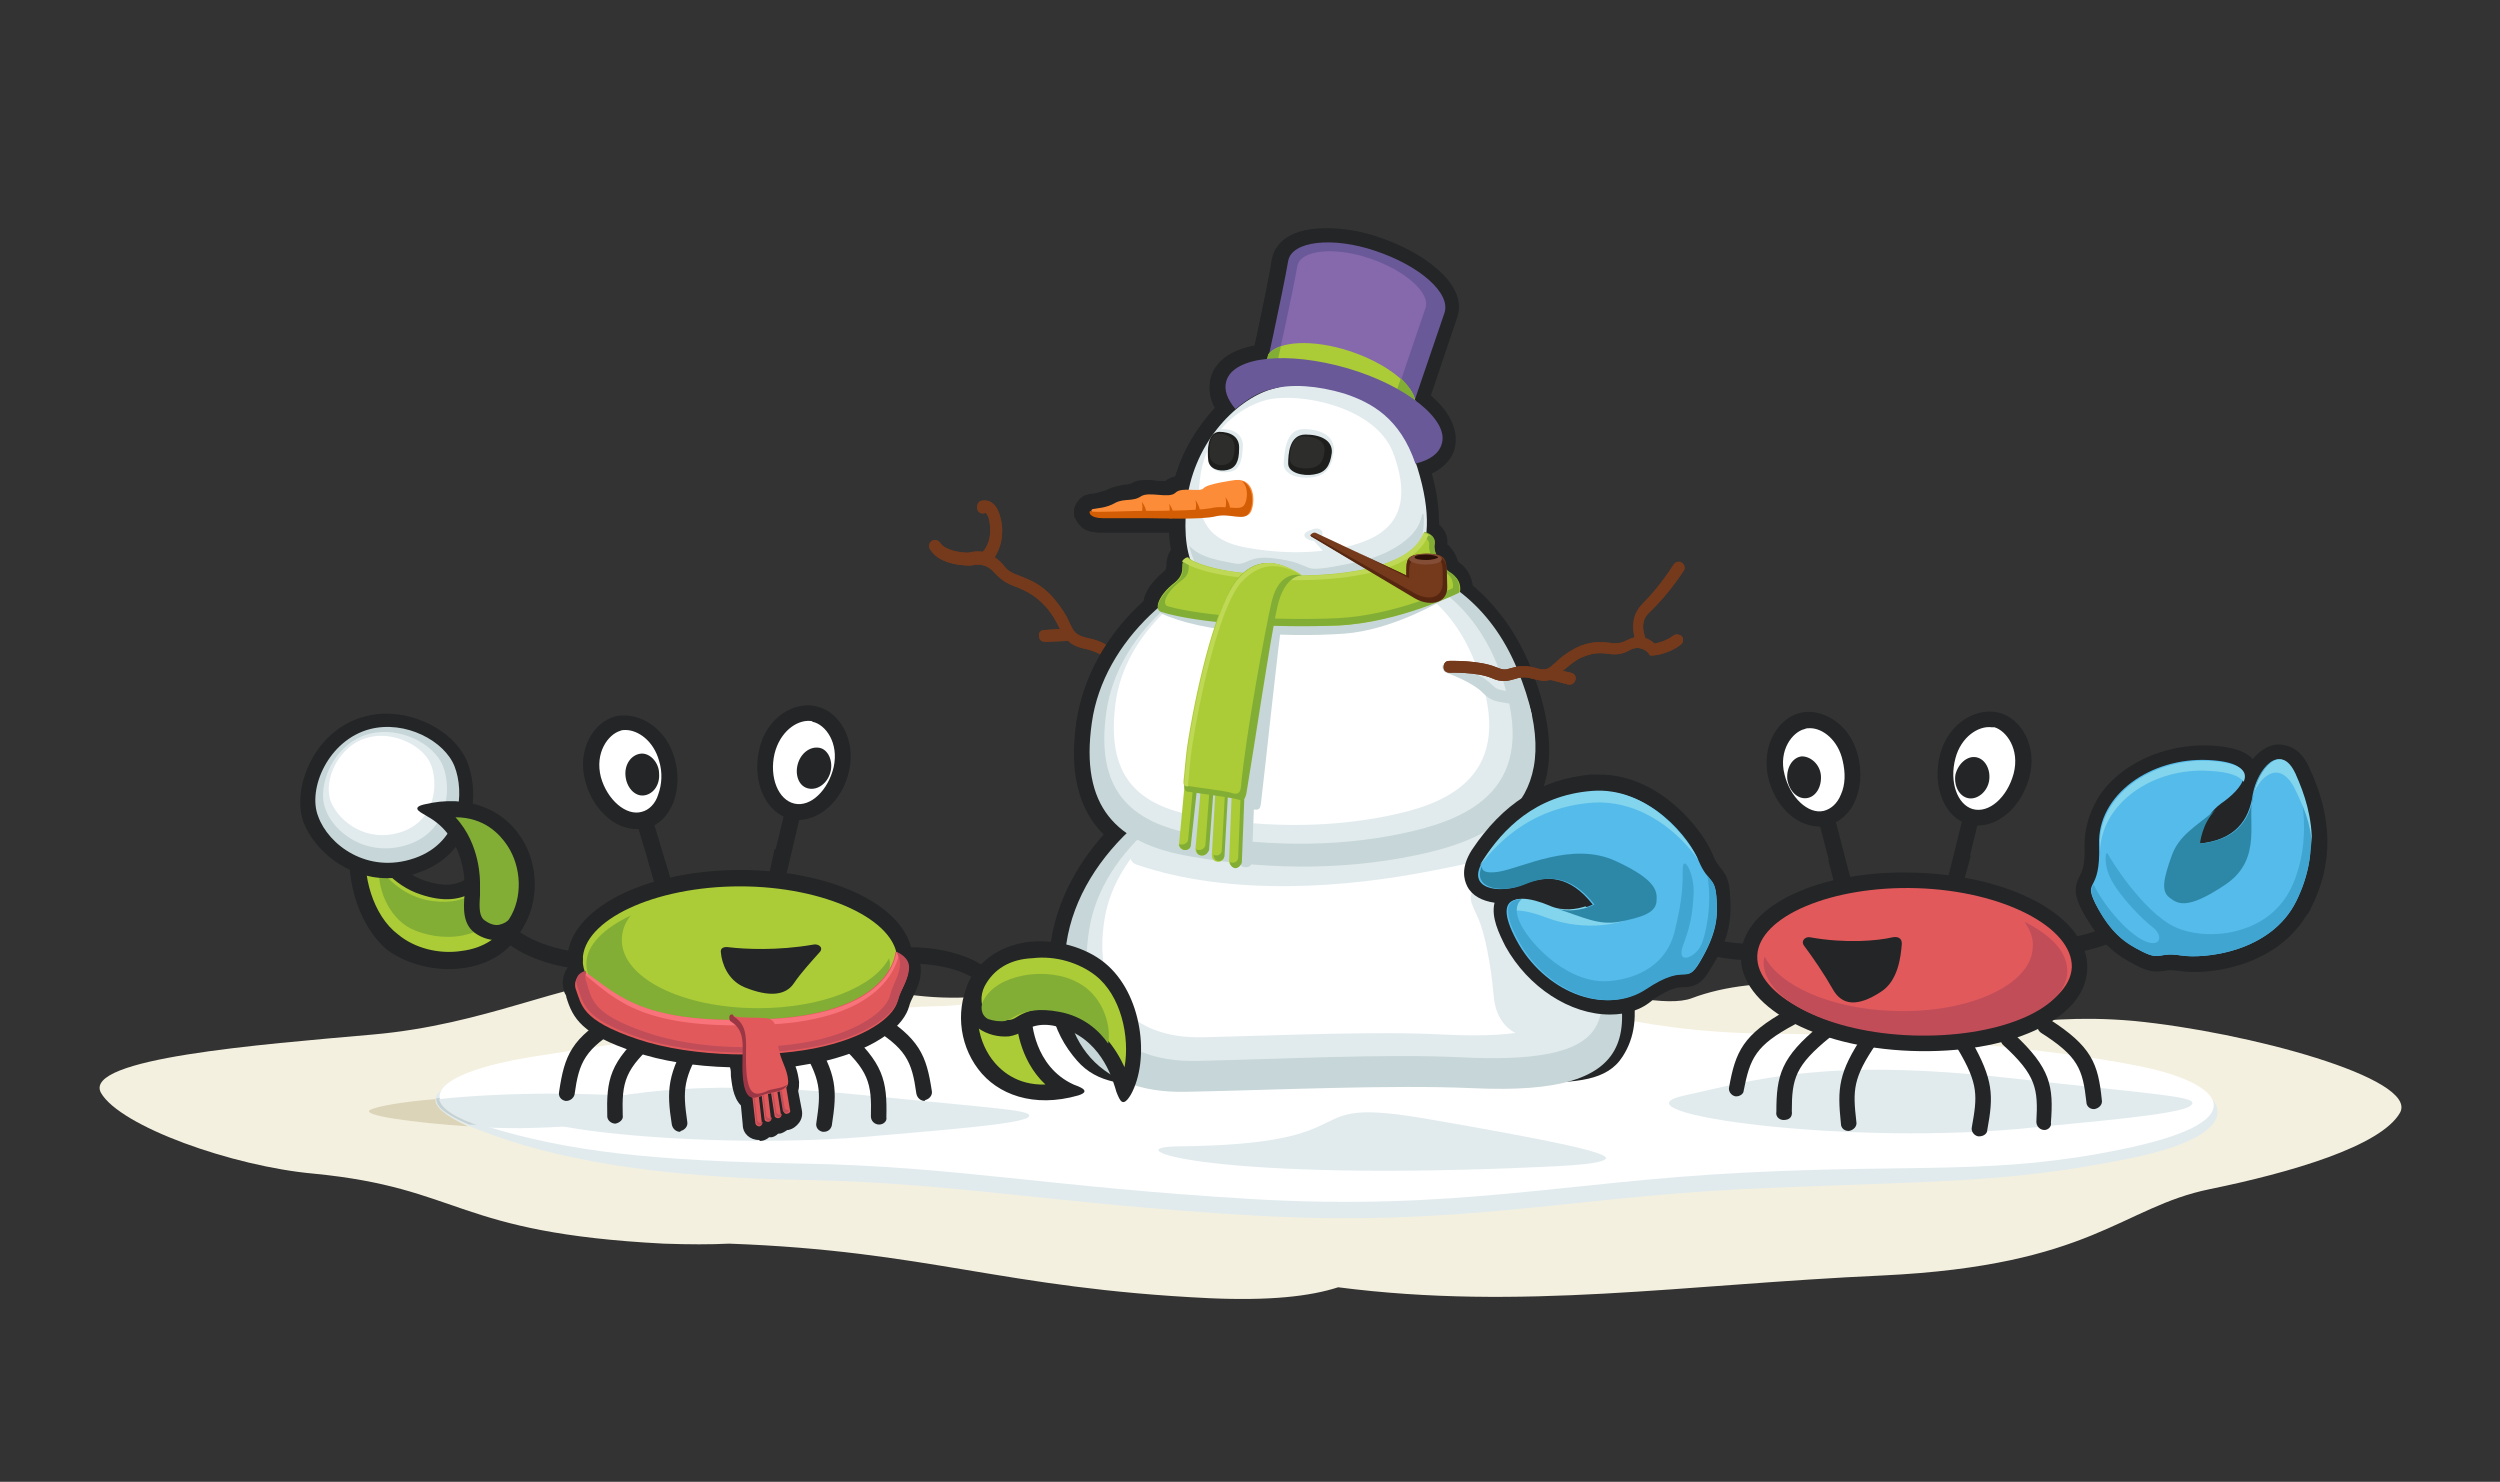 <?xml version="1.0" encoding="utf-8"?>
<!-- Generator: Adobe Illustrator 28.0.0, SVG Export Plug-In . SVG Version: 6.00 Build 0)  -->
<svg version="1.1" id="Layer_2_00000155127478533773276850000002987893670942756234_"
	 xmlns="http://www.w3.org/2000/svg" xmlns:xlink="http://www.w3.org/1999/xlink" x="0px" y="0px" viewBox="0 0 275 163"
	 style="enable-background:new 0 0 275 163;" xml:space="preserve">
<rect x="0" y="0" width="275" height="163" fill="#333333" stroke="none"/>
<style type="text/css">
	.st0{fill:#F4F0DF;}
	.st1{fill:#E1EBED;}
	.st2{fill:#FFFFFF;}
	.st3{fill:#75391B;}
	.st4{fill:#232526;}
	.st5{fill:#695998;}
	.st6{fill:#8668AD;}
	.st7{fill:#ABCC37;}
	.st8{fill:#82AE35;}
	.st9{fill:#C7D6D8;}
	.st10{fill:#FC8C38;}
	.st11{fill:#D35D05;}
	.st12{fill:#1E1E1D;}
	.st13{fill:#2D2D2B;}
	.st14{fill:#BFD855;}
	.st15{fill:#562611;}
	.st16{fill:#844D35;}
	.st17{fill:#2D1108;}
	.st18{fill:#DBD4B9;}
	.st19{fill:#C5D1D3;}
	.st20{fill:#E2595B;}
	.st21{fill:#C14D59;}
	.st22{fill:#55BBEB;}
	.st23{fill:#83D4ED;}
	.st24{fill:#41A5D1;}
	.st25{fill:#2D88A8;}
	.st26{fill:#F9737A;}
	.st27{fill:#9B3745;}
</style>
<g id="Layer_2-2">
	<g id="Layer_1-2">
		<path class="st0" d="M234.7,112.3c-12.4-1.1-16.9,2.3-24.2-1.2c-6.2-3-17-4.1-24.4-1.3c-5.2,2-24.3-5.6-35.9-5.2
			c-7.7,0.3-19.8,1.2-28.7,2.6c-9.5,1.5-15,4.5-28.7,0.7c-7.5-2.1-14.2-0.7-23.2-0.2c-7.8,0.4-16.1,5-28.6,6.1
			c-12.4,1.1-31.9,2.6-29.9,6.4c2.1,3.7,14.5,8.1,23.4,8.9c16.4,1.6,15.4,6.5,38.5,7.7c2.8,0.1,5.2,0.1,7.2,0
			c22,0.8,29.9,4.9,52.8,6c6.7,0.3,11.1-0.2,14.2-1.2c20.2,2.6,37.8-0.3,59.9-1.3c23.1-1.1,26.2-7.5,36-9.5
			c8.8-1.8,18.8-4.7,20.9-8.4C266.1,118.6,247.1,113.5,234.7,112.3L234.7,112.3L234.7,112.3z"/>
		<path class="st1" d="M58.2,117.2c16.8-2.7,39.2-4.7,44.4-4.7s17.3-2.3,25.2-2.9c7.8-0.7,19.9-2,31.3,0c11.4,2,20,5.8,35.6,5.9
			c15.6,0.1,34,0.3,42.1,2.2c8.2,2,11.6,6.8-2.4,9.7c-14,2.9-23.1,2.5-42.7,3.4c-19.6,1-31.7,4.2-53.9,2.9
			c-22.2-1.3-32.7-3.6-49.3-3.9c-16.7-0.3-27.6-2.3-35.8-5.5C43.9,121,48,118.8,58.2,117.2C58.2,117.2,58.2,117.2,58.2,117.2z"/>
		<path class="st2" d="M58.2,116.3c16.8-2.7,39.2-5.6,44.4-5.6s17.3-2.3,25.2-2.9c7.8-0.6,19.9-2,31.3,0c11.4,2,20,5.8,35.6,5.9
			s34,2,42.1,3.9c8.2,2,10.8,5.9-3.3,8.8c-14,2.9-22.2,1.6-41.8,2.6c-19.6,1-31.7,4.2-53.9,2.9c-22.2-1.3-32.7-3.6-49.3-3.9
			c-16.7-0.3-25.9-1.3-35-4.1C44.5,121.2,48.1,118,58.2,116.3L58.2,116.3L58.2,116.3z"/>
		<path class="st3" d="M130.3,74.4c-0.1-0.1-3.5-1.8-5.8-2c-0.9-0.1-1.3-0.4-1.9-0.8c-0.6-0.5-1.4-1.1-2.9-1.4
			c-1.4-0.3-1.6-0.7-2.1-1.8c-0.3-0.7-0.8-1.5-1.7-2.6c-1.3-1.5-2.6-2-3.6-2.4c-0.8-0.3-1.4-0.5-1.9-1.2c-0.3-0.4-0.7-0.7-1-0.9
			c0.4-0.6,1-1.8,0.8-3.6c-0.2-1.2-0.5-2-1.1-2.4c-0.6-0.4-1.1-0.2-1.2-0.2c-0.3,0.1-0.5,0.5-0.4,0.9s0.5,0.6,0.9,0.4
			c0.1,0.1,0.4,0.3,0.5,1.4c0.2,1.9-0.7,2.8-0.8,2.9c-0.6-0.1-1.2,0-1.6,0.1c-0.7,0-2.5-0.2-3.1-1.1c-0.2-0.3-0.6-0.4-0.9-0.2
			c-0.3,0.2-0.4,0.6-0.2,0.9c1.1,1.9,4.3,1.8,4.4,1.8l0.2,0c0,0,1.4-0.5,2.5,0.8c0.8,0.9,1.6,1.3,2.5,1.6c0.9,0.4,1.9,0.8,3.1,2.1
			c0.8,0.9,1.2,1.7,1.5,2.3c0,0.1,0.1,0.1,0.1,0.2l-1.7,0.1c-0.4,0-0.7,0.3-0.6,0.7c0,0.4,0.3,0.6,0.7,0.6h0l2.5-0.1
			c0.4,0.4,1,0.7,2,0.9c1.2,0.3,1.8,0.7,2.4,1.2c0.6,0.5,1.3,1,2.6,1.1c2,0.2,5.3,1.9,5.3,1.9c0.1,0,0.2,0.1,0.3,0.1
			c0.2,0,0.5-0.1,0.6-0.4C130.7,75,130.6,74.6,130.3,74.4L130.3,74.4z"/>
		<path class="st3" d="M130.3,74.4c-0.1-0.1-3.5-1.8-5.8-2c-0.9-0.1-1.3-0.4-1.9-0.8c-0.6-0.5-1.4-1.1-2.9-1.4
			c-1.4-0.3-1.6-0.7-2.1-1.8c-0.3-0.7-0.8-1.5-1.7-2.6c-1.3-1.5-2.6-2-3.6-2.4c-0.8-0.3-1.4-0.5-1.9-1.2c-0.3-0.4-0.7-0.7-1-0.9
			c0.4-0.6,1-1.8,0.8-3.6c-0.2-1.2-0.5-2-1.1-2.4c-0.6-0.4-1.1-0.2-1.2-0.2c-0.3,0.1-0.5,0.5-0.4,0.9s0.5,0.6,0.9,0.4
			c0.1,0.1,0.4,0.3,0.5,1.4c0.2,1.9-0.7,2.8-0.8,2.9c-0.6-0.1-1.2,0-1.6,0.1c-0.7,0-2.5-0.2-3.1-1.1c-0.2-0.3-0.6-0.4-0.9-0.2
			c-0.3,0.2-0.4,0.6-0.2,0.9c1.1,1.9,4.3,1.8,4.4,1.8l0.2,0c0,0,1.4-0.5,2.5,0.8c0.8,0.9,1.6,1.3,2.5,1.6c0.9,0.4,1.9,0.8,3.1,2.1
			c0.8,0.9,1.2,1.7,1.5,2.3c0,0.1,0.1,0.1,0.1,0.2l-1.7,0.1c-0.4,0-0.7,0.3-0.6,0.7c0,0.4,0.3,0.6,0.7,0.6h0l2.5-0.1
			c0.4,0.4,1,0.7,2,0.9c1.2,0.3,1.8,0.7,2.4,1.2c0.6,0.5,1.3,1,2.6,1.1c2,0.2,5.3,1.9,5.3,1.9c0.1,0,0.2,0.1,0.3,0.1
			c0.2,0,0.5-0.1,0.6-0.4C130.7,75,130.6,74.6,130.3,74.4L130.3,74.4z"/>
		<path class="st4" d="M128,119.4c-4.2,0-7.3-0.2-9.5-2.7c-2.9-3.3-3.8-7.3-2.9-13.1c0.6-4.1,2.6-8.2,5.8-11.8
			c-2.8-2.8-3.8-6.9-3-12.4c0.7-4.8,3.3-9.6,7.4-13.3c0.2-1.5,1.7-2.8,2.3-3.3c0.1-0.1,0.2-0.3,0.2-0.5c0-0.3,0-1.1,0.5-1.8
			c-0.1-0.6-0.2-1.2-0.2-1.9c0,0-2.3,0-2.4,0h-4.9c-0.4,0-0.8,0-1.1-0.1l-0.2,0c-0.3-0.1-0.6-0.2-0.9-0.4l-0.1-0.1
			c-0.3-0.3-0.6-0.6-0.7-1l-0.1-0.1l0-0.2c-0.2-0.9,0.3-1.8,1.1-2.2c0.3-0.1,0.6-0.2,1-0.2c0.4-0.1,0.9-0.2,1.4-0.4
			c0.8-0.4,1.5-0.5,2.1-0.6c0.3,0,0.5-0.1,0.6-0.1c0.6-0.4,1.3-0.4,1.8-0.4c0.3,0,0.7,0,1.1,0.1c0.3,0,0.6,0,0.8,0h0.1
			c0.2-0.2,0.6-0.4,1.1-0.5c0.8-2.8,2.4-5.5,4.4-7.6c-0.8-1.4-0.7-2.6-0.5-3.3c0.5-1.8,2.2-3,4.8-3.5c0.7-3.2,1.6-7.5,1.9-9.5
			c0.2-1,1.1-3.4,6-3.4c1.8,0,3.8,0.3,5.8,1c3.9,1.3,7.2,3.6,8.3,5.8c0.7,1.3,0.5,2.4,0.3,3c-0.6,1.8-1.9,5.6-2.9,8.6
			c2.2,1.9,3.1,4,2.6,5.9c-0.2,0.8-0.9,1.9-2.5,2.7c0.6,2.1,0.8,3.9,0.8,5.6c0.7,0.6,1,1.4,0.9,2.2c0.2,0.1,0.3,0.2,0.4,0.4
			c0.4,0.4,0.6,0.9,0.8,1.5c1.2,0.8,1.5,1.9,1.6,2.6c2.7,2.3,4.8,5.2,6.3,8.8c2.5,6.2,2.8,11.2,0.8,15c2.6,2.3,4.6,5.2,6.1,8.5
			c4.4,9.8,6,15.3,3.3,19.5c-1.7,2.7-5.1,2.9-10.1,2.9h-3.7c-0.9,0-1.9,0-3-0.1c-2-0.1-4.2-0.1-6.8-0.1c-5.1,0-10.7,0.2-16.2,0.3
			h-0.5c-2.8,0.1-5.5,0.2-8,0.2L128,119.4L128,119.4L128,119.4z"/>
		<path class="st4" d="M129.8,119.2c-4.8,0-8.7,0.2-11.2-2.7c-2.7-3.2-3.7-7.1-2.9-12.9c0.6-4.2,2.7-8.2,5.9-11.8
			c-2.8-2.8-3.8-6.8-3.1-12.4c0.7-4.8,3.2-9.5,7.3-13.2c0.2-1.2,1.2-2.4,2.3-3.3c0.3-0.2,0.3-0.3,0.3-0.6s0-1.1,0.5-1.7
			c-0.1-0.7-0.2-1.3-0.2-2.1c-0.6,0-2.4,0-2.6,0h-4.9c-0.4,0-0.7,0-1.1-0.1l-0.2,0c-0.3-0.1-0.6-0.2-0.8-0.4l-0.1-0.1
			c-0.3-0.2-0.5-0.5-0.7-0.9l-0.1-0.1l0-0.2l0,0c-0.2-0.8,0.2-1.6,1-1.9c0.3-0.1,0.6-0.2,0.9-0.2c0.4-0.1,1-0.2,1.4-0.4
			c0.8-0.4,1.5-0.5,2-0.5c0.4,0,0.6-0.1,0.7-0.1c0.6-0.4,1.2-0.4,1.7-0.4c0.3,0,0.7,0,1.1,0.1c0.3,0,0.6,0,0.8,0h0.2
			c0.4-0.3,0.8-0.5,1.2-0.6c0.8-2.9,2.4-5.6,4.5-7.7c-0.8-1.4-0.7-2.5-0.5-3.3c0.5-1.7,2.2-2.9,4.8-3.4c0,0,0,0,0-0.1
			c0.7-3.3,1.6-7.6,2-9.6c0.2-1,1.1-3.3,5.8-3.3c1.8,0,3.8,0.3,5.8,1c3.9,1.3,7.1,3.5,8.2,5.7c0.6,1.2,0.5,2.3,0.3,2.9
			c-0.6,1.8-1.9,5.7-3,8.7c2.2,1.9,3.2,3.9,2.6,5.8c-0.2,0.9-0.9,1.9-2.5,2.7c0.6,2.2,0.9,4.1,0.8,5.8c0.7,0.6,1,1.3,0.9,2.2
			c0.2,0.1,0.4,0.2,0.5,0.4c0.4,0.4,0.6,1,0.7,1.5c1.1,0.7,1.5,1.7,1.6,2.5c2.7,2.2,4.8,5.2,6.3,8.8c2.5,6.2,2.8,11.2,0.7,15
			c2.6,2.3,4.7,5.2,6.2,8.5c4.1,9.2,6.1,15,3.3,19.3c-2,3.1-6.4,2.8-13.7,2.8l0,0c-0.9,0-1.9,0-3-0.1c-2-0.1-4.2-0.1-6.8-0.1
			c-5.2,0-10.9,0.2-16.4,0.3c-2.9,0.1-5.7,0.2-8.3,0.2L129.8,119.2L129.8,119.2z"/>
		<path class="st5" d="M138.9,42.2c0,0,2.2-10,2.8-13.5c0.4-2.2,4.9-2.7,9.6-1.1c4.8,1.6,8.3,4.6,7.6,6.8
			c-1.1,3.2-4.3,12.6-4.3,12.6s-3.1-3.6-7.9-4.9S138.9,42.2,138.9,42.2L138.9,42.2L138.9,42.2z"/>
		<path class="st6" d="M140.4,40.3c0,0,1.8-8.1,2.3-11c0.3-1.8,4-2.2,7.9-0.9s6.8,3.8,6.2,5.5c-0.9,2.6-3.5,10.3-3.5,10.3
			s-2.8-2-6.8-3.1C142.5,40,140.4,40.3,140.4,40.3L140.4,40.3L140.4,40.3z"/>
		<path class="st7" d="M148.4,38.6c-4-1.3-7.8-1.1-8.9,0.4c-0.4,1.9-0.7,3.2-0.7,3.2s3-1.5,7.9-0.2c4.9,1.3,8.1,5,8.1,5
			s0.4-1.1,0.9-2.8C155.5,42.3,152.4,39.9,148.4,38.6L148.4,38.6L148.4,38.6z"/>
		<path class="st8" d="M146.5,41.1c-4-1.1-6.1-0.8-6.1-0.8s0.2-0.9,0.5-2.2c-0.6,0.2-1.1,0.5-1.4,0.9c-0.4,1.9-0.7,3.2-0.7,3.2
			s3-1.5,7.9-0.2s8.1,5,8.1,5s0.4-1.1,0.9-2.8c-0.1-0.8-0.7-1.7-1.6-2.6c-0.5,1.4-0.8,2.4-0.8,2.4S150.5,42.1,146.5,41.1L146.5,41.1
			L146.5,41.1z"/>
		<path class="st9" d="M138.4,83.8c-9.2,1.9-19.6,9.8-21.1,20c-1.5,10.2,3.1,16.5,13.1,16.3c10-0.2,22.6-0.8,31.6-0.4
			c19.2,0.9,19.2-6.3,12-22.4C166.7,81.2,148,81.8,138.4,83.8C138.4,83.8,138.4,83.8,138.4,83.8z"/>
		<path class="st1" d="M139.1,84.7c-8.4,1.7-17.9,8.6-19.3,17.6c-1.4,9,2.8,14.6,11.9,14.4c9.2-0.2,20.7-0.8,28.9-0.4
			c19.7,1,17.5-5.6,10.9-19.7C165,82.4,147.9,83,139.1,84.7L139.1,84.7L139.1,84.7z"/>
		<path class="st2" d="M139.2,85.2c-7.7,1.5-16.4,7.8-17.7,15.9c-1.3,8.1,2.6,13.2,10.9,13c8.4-0.2,18.9-0.7,26.4-0.3
			c18.1,0.9,16-5,10-17.8C162.8,83.1,147.2,83.6,139.2,85.2L139.2,85.2L139.2,85.2z"/>
		<path class="st1" d="M125,95.1c-1.7-0.6-0.2-4.2,3.5-2.4c3.7,1.9,19.9,2.3,26.1,1.2c6.2-1.1,8.7-5.5,11.8-3.3c3.1,2.3,0,3.5-9,5.2
			C148.3,97.6,135.5,98.7,125,95.1z"/>
		<path class="st9" d="M137.6,61.5c-7.6,1.7-16.2,8.8-17.5,18s2.6,13.3,10.8,14.7c9.6,1.7,18.4,1.4,26.1-0.4
			c7.2-1.7,15.9-5.7,9.9-20.2S145.5,59.8,137.6,61.5L137.6,61.5L137.6,61.5z"/>
		<path class="st1" d="M137.7,61.8c-7,1.6-14.8,8.1-16,16.5c-1.2,8.4,2.4,12.2,9.9,13.5c8.7,1.5,16.8,1.3,23.9-0.4
			c6.6-1.6,14.5-5.2,9.1-18.5C159.1,59.7,144.9,60.2,137.7,61.8L137.7,61.8z"/>
		<path class="st2" d="M137.4,62.2c-6.4,1.4-13.7,7.4-14.7,15.2s2.2,11.2,9.1,12.4c8.1,1.4,15.5,1.2,22-0.3c6.1-1.4,13.4-4.8,8.3-17
			C157.1,60.3,144.1,60.8,137.4,62.2z"/>
		<path class="st9" d="M165.7,76c-0.6-0.1-1-0.1-1.5-0.6c-1.4-1.4-4.4-2.5-4.6-2.6c-0.4-0.1-0.7,0.1-0.9,0.4
			c-0.1,0.3,0.1,0.7,0.4,0.8c0,0,2.9,1,4.1,2.3c0.8,0.8,1.6,0.9,2.3,1c0.6,0.1,1.2,0.2,2,0.8c0.4,0.3,0.7,0.5,1,0.6
			c-0.1-0.6-0.3-1.2-0.5-1.8C167.1,76.2,166.4,76.1,165.7,76L165.7,76L165.7,76z"/>
		<path class="st1" d="M139.9,42.8c-4.1,1.2-8.8,6.2-9.4,12.8s1.4,9.4,5.9,10.4c5.2,1.2,9.9,1,14.1-0.3c3.9-1.2,8.6-4,5.4-14.3
			C152.6,41.1,144.2,41.5,139.9,42.8L139.9,42.8L139.9,42.8z"/>
		<path class="st1" d="M139.9,42.9c-3.8,1.1-7.9,5.7-8.6,11.6c-0.6,5.9,1.3,8.5,5.3,9.4c4.7,1.1,9,0.9,12.8-0.2
			c3.5-1.1,7.8-3.7,4.9-13S143.8,41.8,139.9,42.9L139.9,42.9L139.9,42.9z"/>
		<path class="st2" d="M139.3,44c-3.4,0.9-6.8,4-7.3,8.7c-0.6,4.7,1.2,6.8,4.9,7.5c4.3,0.8,8.3,0.7,11.8-0.2c3.3-0.9,7.3-3,4.5-10.3
			C151.2,44.7,142.9,43.1,139.3,44L139.3,44L139.3,44z"/>
		<path class="st1" d="M134.5,47.2c1.2,0,2.4,0.6,2.2,2.2c-0.1,1.6-0.5,2.4-1.5,2.5c-1,0.2-2.2-0.2-2.2-1.3
			C133,49.5,133.1,47.2,134.5,47.2z"/>
		<polygon class="st1" points="144,58.9 147.3,62.6 148.5,62.4 144.7,58.6 		"/>
		<path class="st1" d="M144.5,59.5c-0.6,0-1.8-0.7-0.3-1.2C145.7,57.6,146,59.4,144.5,59.5z"/>
		<path class="st9" d="M130.8,60c1.3,1.5,3.8,1.7,5.1,2c1.3,0.2,1.4-0.9,4.1-0.6c2.7,0.3,3.4,0.9,4.1,1.1c0.8,0.2,2.4-0.1,5.3-0.7
			s6.3-2.4,6.9-4.7c0.6-2.4,0.4,3.2-0.7,4.5c-1.1,1.3-4.1,3.3-11,3.8c-6.9,0.5-9.5,0.3-11.3-0.9C131.5,63.2,130.8,60,130.8,60
			L130.8,60L130.8,60z"/>
		<path class="st10" d="M135.9,52.8c0,0-3.1,0.4-3.5,0.9c-0.4,0.5-2.4-0.2-3.1,0.5c-0.7,0.7-2.9-0.2-3.8,0.4
			c-0.9,0.6-1.8,0.2-2.8,0.7c-1,0.6-2.1,0.6-2.5,0.7s0,0.9,1.3,0.9h4.9c1.2,0,5.9,0.2,7.5-0.2c1.6-0.4,3.2,0.6,3.7-0.4
			S138.1,52.6,135.9,52.8L135.9,52.8L135.9,52.8z"/>
		<path class="st11" d="M136.6,52.9c0.8,0.7,0.6,2.1,0.3,2.6c-0.4,0.8-2.1,0-3.7,0.4c-1.6,0.3-6.3,0.3-7.5,0.3
			c-1.2,0-3.5,0.1-4.9,0.1c-0.4,0-0.7,0-0.9-0.1c-0.2,0.3,0.2,0.8,1.4,0.8h4.9c1.2,0,5.9,0.2,7.5-0.2c1.6-0.4,3.2,0.6,3.7-0.4
			C137.9,55.7,138,53.4,136.6,52.9L136.6,52.9L136.6,52.9z"/>
		<path class="st1" d="M143.4,47.2c1.8,0,3.5,0.7,3.3,2.5c-0.2,1.8-0.9,2.6-2.3,2.8c-1.4,0.2-3.2-0.2-3.2-1.5
			C141.3,49.7,141.4,47.2,143.4,47.2L143.4,47.2L143.4,47.2z"/>
		<path class="st12" d="M143.6,47.8c1.6,0,3,0.6,2.9,2c-0.2,1.5-0.7,2.2-2,2.4c-1.2,0.2-2.8-0.2-2.8-1.2
			C141.7,50,141.8,47.8,143.6,47.8L143.6,47.8L143.6,47.8z"/>
		<path class="st13" d="M143.4,48c1.3,0,2.4,0.5,2.3,1.6c-0.1,1.2-0.6,1.8-1.6,1.9c-1,0.1-2.2-0.1-2.2-1C141.9,49.7,142,48,143.4,48
			z"/>
		<path class="st12" d="M134.1,47.5c1.2,0,2.3,0.5,2.2,1.9c0,1.4-0.4,2.1-1.3,2.3c-0.9,0.2-2-0.1-2.1-1.1
			C132.8,49.6,132.8,47.6,134.1,47.5z"/>
		<path class="st13" d="M134,47.7c0.9,0,1.8,0.4,1.8,1.5c0,1.1-0.3,1.7-1,1.9c-0.7,0.2-1.6-0.1-1.7-0.9C133,49.4,133,47.8,134,47.7
			L134,47.7L134,47.7z"/>
		<path class="st3" d="M185.2,62.8c0.2-0.3,0.1-0.7-0.2-0.9c-0.3-0.2-0.7-0.1-0.9,0.2c0,0-1.4,2.3-3.4,4.3c-1.3,1.3-1.1,2.8-0.9,3.7
			c-0.3,0.1-0.6,0.2-1,0.4c-0.6,0.3-1.1,0.3-1.8,0.2c-0.9-0.1-2.1-0.2-3.7,0.6c-1.1,0.6-1.7,1.1-2.2,1.6c-0.8,0.7-1,0.9-2.1,0.6
			c-1.3-0.4-2.1-0.2-2.8,0c-0.6,0.2-0.9,0.2-1.6-0.1c-1.9-0.8-5.1-0.7-5.2-0.7c-0.4,0-0.6,0.3-0.6,0.7c0,0.4,0.3,0.6,0.7,0.6
			c0,0,3-0.1,4.6,0.6c1.1,0.5,1.8,0.3,2.5,0.1c0.6-0.2,1.1-0.3,2.1,0c0.5,0.1,0.9,0.2,1.2,0.2c0.2,0,0.5-0.1,0.7-0.1l1.9,0.5
			c0.1,0,0.1,0,0.2,0c0.3,0,0.5-0.2,0.6-0.5c0.1-0.4-0.1-0.7-0.5-0.8l-0.9-0.2c0.5-0.4,1-0.9,1.9-1.4c1.3-0.6,2.1-0.6,2.9-0.5
			c0.8,0.1,1.6,0.2,2.6-0.4c1.1-0.6,1.9,0.2,2,0.3l0.2,0.3h0.3c0.1,0,1.7-0.1,3.1-1.2c0.3-0.2,0.3-0.7,0.1-0.9s-0.6-0.3-0.9-0.1
			c-0.8,0.6-1.6,0.8-2.1,0.9c-0.2-0.2-0.6-0.5-1-0.6v0c0-0.1-0.8-1.7,0.4-2.8C183.7,65.2,185.1,62.9,185.2,62.8L185.2,62.8
			L185.2,62.8z"/>
		<path class="st5" d="M148.2,40.5c-6.6-1.9-12.5-1.3-13.3,1.4c-0.3,1,0.1,2,1,3.1c1.3-1.1,2.6-1.9,4-2.2c2.1-0.6,5-0.4,8,0.5
			c3,1,6.1,2.7,7.8,7.7c1.6-0.4,2.6-1.1,2.9-2.2C159.4,46.2,154.7,42.4,148.2,40.5L148.2,40.5L148.2,40.5z"/>
		<path class="st9" d="M127.8,67.5c4.2,2,13.1,2.7,20.1,2.2c5.1-0.4,10.3-3.3,12.5-4.7c-3.3-2.5-6.8-1.3-10.5-1.8
			c-3.7,0.9-7.8,0.5-10.8,0.2c-0.3,0.1-1.3,0.7-1.6,0.8c-3.4,0.8-7-0.1-10.1,2.6C127.5,67.2,127.6,67.4,127.8,67.5L127.8,67.5
			L127.8,67.5z"/>
		<path class="st9" d="M143.6,64.2c-2.9-1.7-5.1-1.7-7.1,0.8c-2,2.6-3.6,11.8-4.3,18.7c-0.2,1.8-0.3,2.9-0.4,3.6
			c-0.1,0.9,0.1,1.2,0.6,1.2s4.6,0.4,5.2,0.5c0.7,0.1,1,0.2,1.1-0.6c0.5-4.1,1.9-17.6,2.4-20.7C141.7,64.2,143.6,64.2,143.6,64.2
			L143.6,64.2L143.6,64.2z"/>
		<g>
			<path class="st9" d="M131.5,93.5L131.5,93.5c-0.4,0-0.7-0.4-0.7-0.7l0.7-6.4c0-0.4,0.4-0.6,0.7-0.6c0.4,0,0.6,0.4,0.6,0.7
				l-0.6,6.4C132.1,93.2,131.8,93.5,131.5,93.5L131.5,93.5z"/>
			<path class="st9" d="M133.3,94.1L133.3,94.1c-0.4,0-0.7-0.3-0.7-0.7l0.5-6.8c0-0.4,0.3-0.6,0.7-0.6c0.4,0,0.6,0.3,0.6,0.7
				l-0.5,6.8C133.9,93.9,133.7,94.1,133.3,94.1C133.3,94.1,133.3,94.1,133.3,94.1z"/>
			<path class="st9" d="M135.2,94.8L135.2,94.8c-0.4,0-0.7-0.3-0.7-0.7l0.4-7.2c0-0.4,0.3-0.6,0.7-0.6c0.4,0,0.6,0.3,0.6,0.7
				l-0.4,7.2C135.8,94.5,135.5,94.8,135.2,94.8L135.2,94.8z"/>
			<path class="st9" d="M137,95.4L137,95.4c-0.4,0-0.7-0.3-0.6-0.7l0.3-7.7c0-0.4,0.3-0.6,0.7-0.6c0.4,0,0.6,0.3,0.6,0.7l-0.3,7.7
				C137.7,95.2,137.4,95.4,137,95.4z"/>
		</g>
		<path class="st7" d="M127.7,67.2c-0.8-0.2-0.2-1.8,1.5-3.1c1.6-1.3,0.2-2.3,1.5-2.8c0,0,0.5,0.8,4.4,1.5s19.3,1.6,21.6-4.2
			c0,0,1.3,0.3,1.1,1.3c-0.2,1,0.9,2.7,1.8,3.2c1.3,0.7,1,2,1,2s-6.6,3.3-13.3,3.7C140.4,69,131.8,68.5,127.7,67.2L127.7,67.2
			L127.7,67.2z"/>
		<path class="st8" d="M159.6,63c-0.9-0.5-2-2.2-1.8-3.2s-1.1-1.3-1.1-1.3c-0.1,0.2-0.1,0.3-0.2,0.5c0.4,0.2,0.8,0.5,0.7,1
			c-0.1,0.9,0.9,2.5,1.7,2.9c1.2,0.7,0.9,1.8,0.9,1.8s-6.3,3-12.7,3.3c-6.5,0.3-14.7-0.2-18.6-1.3c-0.8-0.2-0.2-1.6,1.4-2.8
			c1.4-1,0.5-1.8,1.1-2.3c-0.2-0.2-0.3-0.2-0.3-0.2c-1.3,0.5,0.2,1.5-1.5,2.8c-1.6,1.3-2.3,2.8-1.5,3.1c4.1,1.3,12.7,1.8,19.5,1.5
			c6.7-0.3,13.3-3.6,13.3-3.6S160.8,63.8,159.6,63L159.6,63L159.6,63z"/>
		<path class="st14" d="M134.8,63.3c4.1,0.7,19.9,1.7,22.3-4.4c0,0,0.2,0,0.4,0.2c-0.3-0.4-0.9-0.5-0.9-0.5
			c-2.3,5.9-17.6,4.9-21.6,4.2s-4.4-1.5-4.4-1.5c-0.3,0.1-0.5,0.3-0.6,0.5c0,0,0.1,0,0.1,0C130.2,61.7,130.7,62.6,134.8,63.3
			L134.8,63.3L134.8,63.3z"/>
		<g>
			<path class="st7" d="M130.3,93.5L130.3,93.5c-0.4,0-0.7-0.4-0.6-0.7l0.6-6.4c0-0.4,0.4-0.6,0.7-0.6c0.4,0,0.6,0.4,0.6,0.7
				l-0.7,6.4C131,93.2,130.7,93.5,130.3,93.5L130.3,93.5z"/>
			<path class="st7" d="M132.2,94.1L132.2,94.1c-0.4,0-0.7-0.3-0.7-0.7l0.6-6.8c0-0.4,0.3-0.6,0.7-0.6c0.4,0,0.6,0.3,0.6,0.7
				l-0.5,6.8C132.8,93.9,132.5,94.1,132.2,94.1z"/>
			<path class="st7" d="M134,94.8L134,94.8c-0.4,0-0.7-0.3-0.7-0.7l0.4-7.2c0-0.4,0.3-0.6,0.7-0.6c0.4,0,0.6,0.3,0.6,0.7l-0.4,7.2
				C134.7,94.5,134.4,94.8,134,94.8L134,94.8z"/>
			<path class="st7" d="M135.9,95.4L135.9,95.4c-0.4,0-0.7-0.3-0.7-0.7l0.3-7.7c0-0.4,0.3-0.6,0.7-0.6c0.4,0,0.6,0.3,0.6,0.7
				l-0.3,7.7C136.5,95.2,136.2,95.4,135.9,95.4z"/>
		</g>
		<g>
			<path class="st8" d="M131.3,85.9L131.3,85.9l-0.6,6.4c0,0.3-0.3,0.6-0.7,0.6h-0.1c-0.1,0-0.2,0-0.2-0.1c0,0.3,0.2,0.6,0.6,0.7
				h0.1c0.3,0,0.6-0.2,0.6-0.6l0.7-6.4C131.7,86.3,131.5,86,131.3,85.9L131.3,85.9L131.3,85.9z"/>
			<path class="st8" d="M133.1,86.1L133.1,86.1l-0.5,6.8c0,0.3-0.3,0.6-0.7,0.6h0c-0.1,0-0.2,0-0.3-0.1c0,0.4,0.2,0.7,0.6,0.7h0.1
				c0.3,0,0.6-0.3,0.7-0.6l0.5-6.8C133.4,86.5,133.3,86.2,133.1,86.1L133.1,86.1L133.1,86.1z"/>
			<path class="st8" d="M134.8,86.3L134.8,86.3l-0.4,7.2c0,0.4-0.3,0.6-0.6,0.6h0c-0.1,0-0.2,0-0.3-0.1l0,0c0,0.4,0.2,0.7,0.6,0.7h0
				c0.3,0,0.6-0.3,0.6-0.6l0.4-7.2C135.1,86.7,135,86.5,134.8,86.3C134.8,86.3,134.8,86.3,134.8,86.3z"/>
			<path class="st8" d="M136.5,86.6l-0.3,7.7c0,0.4-0.3,0.6-0.6,0.6h0c-0.1,0-0.2,0-0.3-0.1l0,0c0,0.4,0.3,0.7,0.6,0.7h0
				c0.3,0,0.6-0.3,0.7-0.6l0.3-7.7C136.9,86.9,136.7,86.7,136.5,86.6C136.5,86.5,136.5,86.5,136.5,86.6z"/>
		</g>
		<path class="st3" d="M154.7,63.3l-10-4.7c0,0-0.3-0.1-0.6,0.3c0,0,9.9,5.9,11.4,6.7c1.5,0.9,3.6,0.7,3.6-1.2
			c0-2.6,0.4-3.5-2.2-3.5C154.6,61,154.7,61.5,154.7,63.3"/>
		<path class="st15" d="M156.8,61c-2.2,0-2.1,0.5-2.1,2.3l-5.5-2.6l5.8,2.9c0-1.6-0.1-2.3,1.9-2.3c1.9,0,1.8,0.3,1.8,2.8
			c0,1.8-1.7,2-3.2,1.1c-1.4-0.8-9.8-5.5-11.2-6.3c0,0-0.1,0-0.1,0.1c0,0,9.9,5.9,11.4,6.8s3.6,0.7,3.6-1.2
			C159.1,61.9,159.4,61,156.8,61L156.8,61L156.8,61z"/>
		<path class="st8" d="M143.2,63.3c-2.8-1.8-5.1-2-7.2,0.5c-2.1,2.5-4.1,11.7-5.2,18.5c-0.3,1.8-0.4,2.9-0.5,3.6
			c-0.1,0.9,0,1.2,0.5,1.2c0.5,0.1,4.5,0.6,5.2,0.8c0.7,0.2,0.9,0.2,1.1-0.6c0.7-4.1,2.7-17.5,3.4-20.5
			C141.3,63.1,143.3,63.3,143.2,63.3L143.2,63.3L143.2,63.3z"/>
		<path class="st7" d="M143.2,63.3c-2.8-1.8-5.1-2-7.2,0.5c-2.1,2.5-4.2,10.8-5.3,17.6c-0.3,1.8-0.4,3.7-0.5,4.4
			c-0.1,0.9,0.3,0.6,0.8,0.7c0.5,0.1,3.8,0.5,4.4,0.7s1,0.2,1.1-0.6c0.5-5.6,2.7-17.5,3.4-20.5C140.8,62.5,143.2,63.3,143.2,63.3
			L143.2,63.3L143.2,63.3z"/>
		<path class="st14" d="M130.7,86.1c0.1-0.7,0.2-2.7,0.5-4.4c1.1-6.8,3.2-15.2,5.3-17.6c2-2.2,4.1-2.3,6.5-0.9
			c0.2,0,0.3,0.1,0.3,0.1c-2.8-1.8-5.1-2-7.2,0.5c-2.1,2.5-4.2,10.8-5.3,17.6c-0.3,1.8-0.4,3.7-0.5,4.4c-0.1,0.7,0.1,0.7,0.4,0.7
			C130.7,86.4,130.7,86.3,130.7,86.1L130.7,86.1L130.7,86.1z"/>
		<path class="st16" d="M155,61.5c0-0.3,0.8-0.6,1.8-0.6s1.8,0.2,1.8,0.6s-0.8,0.6-1.8,0.6S155,61.8,155,61.5z"/>
		<path class="st17" d="M155.6,61.3c0-0.2,0.6-0.3,1.3-0.3s1.3,0.2,1.3,0.3s-0.6,0.3-1.3,0.3S155.6,61.5,155.6,61.3z"/>
		<path class="st11" d="M134.7,56.2c0.3-0.8,0.1-1.5,0.1-1.5s0.5,0.6,0.5,1.3C135.3,56.7,134.7,56.3,134.7,56.2L134.7,56.2
			L134.7,56.2z"/>
		<path class="st11" d="M131.4,56.5c0.3-0.8,0.1-1.5,0.1-1.5s0.5,0.7,0.5,1.3S131.4,56.5,131.4,56.5L131.4,56.5L131.4,56.5z"/>
		<path class="st11" d="M128.5,56.9c0.3-0.8,0.1-1.5,0.1-1.5s0.5,0.7,0.5,1.3S128.5,56.9,128.5,56.9L128.5,56.9L128.5,56.9z"/>
		<path class="st11" d="M125.5,56.7c0.3-0.8,0.1-1.5,0.1-1.5s0.5,0.6,0.5,1.3C126.1,57.1,125.5,56.7,125.5,56.7L125.5,56.7
			L125.5,56.7z"/>
		<path class="st3" d="M185.2,62.8c0.2-0.3,0.1-0.7-0.2-0.9c-0.3-0.2-0.7-0.1-0.9,0.2c0,0-1.4,2.3-3.4,4.3c-1.3,1.3-1.1,2.8-0.9,3.7
			c-0.3,0.1-0.6,0.2-1,0.4c-0.6,0.3-1.1,0.3-1.8,0.2c-0.9-0.1-2.1-0.2-3.7,0.6c-1.1,0.6-1.7,1.1-2.2,1.6c-0.8,0.7-1,0.9-2.1,0.6
			c-1.3-0.4-2.1-0.2-2.8,0c-0.6,0.2-0.9,0.2-1.6-0.1c-1.9-0.8-5.1-0.7-5.2-0.7c-0.4,0-0.6,0.3-0.6,0.7c0,0.4,0.3,0.6,0.7,0.6
			c0,0,3-0.1,4.6,0.6c1.1,0.5,1.8,0.3,2.5,0.1c0.6-0.2,1.1-0.3,2.1,0c0.5,0.1,0.9,0.2,1.2,0.2c0.2,0,0.5-0.1,0.7-0.1l1.9,0.5
			c0.1,0,0.1,0,0.2,0c0.3,0,0.5-0.2,0.6-0.5c0.1-0.4-0.1-0.7-0.5-0.8l-0.9-0.2c0.5-0.4,1-0.9,1.9-1.4c1.3-0.6,2.1-0.6,2.9-0.5
			c0.8,0.1,1.6,0.2,2.6-0.4c1.1-0.6,1.9,0.2,2,0.3l0.2,0.3h0.3c0.1,0,1.7-0.1,3.1-1.2c0.3-0.2,0.3-0.7,0.1-0.9s-0.6-0.3-0.9-0.1
			c-0.8,0.6-1.6,0.8-2.1,0.9c-0.2-0.2-0.6-0.5-1-0.6v0c0-0.1-0.8-1.7,0.4-2.8C183.7,65.2,185.1,62.9,185.2,62.8L185.2,62.8
			L185.2,62.8z"/>
		<path class="st1" d="M157.1,123.1c-15.5-2.7-5.2,2.8-27.6,3c-6.8,0.1,2.6,3.7,36.8,2.4c4.4-0.2,9.5-0.3,10.3-1
			S169.8,125.3,157.1,123.1z"/>
		<path class="st18" d="M47.9,120.9c-3.7,0.3-6.5,0.8-7.2,1.2c-1,0.6,4.8,1.4,10.8,1.8C48.9,122.7,47.8,121.7,47.9,120.9z"/>
		<path class="st19" d="M48.4,120.8c-0.2,0-0.3,0-0.4,0c-0.1,0.9,1,1.8,3.6,2.9c0.6,0,1.2,0.1,1.8,0.1
			C50.1,122.9,48.5,121.8,48.4,120.8L48.4,120.8L48.4,120.8z"/>
		<path class="st1" d="M78.3,121.9c1.5-1-11.2-1.6-17.4-1.6c-4.3,0-8.9,0.2-12.6,0.6c0.2,1,1.7,2.1,4.9,3.1c1.5,0.1,2.9,0.1,4.1,0.1
			C64.3,124,76.8,122.9,78.3,121.9L78.3,121.9L78.3,121.9z"/>
		<path class="st1" d="M94.3,120.4c-19.4-1.9-26.6,0.2-33.9,1.6c-8.4,1.6,17.2,4.8,36.5,2.9c5.5-0.5,15.2-1.2,16.2-2
			C114,122.1,110.1,122,94.3,120.4L94.3,120.4L94.3,120.4z"/>
		<path class="st1" d="M221.2,118.6c-20.5-2.3-28.1,0.2-35.9,1.9c-8.8,1.9,18.2,5.7,38.6,3.5c5.8-0.6,16.1-1.4,17.1-2.4
			C242.1,120.6,238,120.5,221.2,118.6L221.2,118.6L221.2,118.6z"/>
		<path class="st4" d="M83.5,125.4c-1,0-1.8-0.7-1.8-1.7l-0.2-2.1c-0.9-0.9-1-2.5-1.1-3.2c0-0.4,0-0.7-0.1-1
			c-3.9-0.1-7.6-0.7-10.5-1.7c-5.8-1.9-6.8-3.7-7.5-6c0-0.2-0.1-0.3-0.2-0.5c-0.4-1.1-0.1-1.9,0.1-2.4c0.6-1,1.6-1.3,1.8-1.3
			l0.6-0.1l0.5,0.4c0.4,0.2,0.7,0.5,1.1,0.8c2.7,2,5.3,3.9,13,4.1c0.3-0.3,0.8-0.5,1.3-0.5c0.2,0,0.4,0,0.6,0.1
			c0.3,0.1,1,0.1,1.6,0.1c0.6,0,1.1,0,1.6,0.1c0.2,0,0.5,0.1,0.7,0.2c11.3-0.8,11.9-5.9,11.9-5.9l0.1-2l1.9,0.7
			c0.9,0.3,2.4,1.4,2.4,3.2c0,1.1-0.4,2-0.8,2.8c-0.2,0.4-0.4,0.8-0.5,1.2c-0.5,1.9-3.1,4.5-9.2,6c-1,0.2-2.1,0.4-3.3,0.6
			c0.2,0.5,0.3,1,0.4,1.7c0,0.4,0,0.7-0.1,1l0.4,2.1c0.1,0.5,0,1-0.3,1.4s-0.7,0.7-1.2,0.8l-0.1,0c-0.3,0.2-0.6,0.4-0.9,0.4h-0.1
			c-0.2,0.2-0.5,0.4-0.8,0.4l-0.1,0h-0.1c-0.2,0.2-0.6,0.4-0.9,0.4h-0.1L83.5,125.4C83.5,125.4,83.5,125.3,83.5,125.4z"/>
		<g>
			
				<rect x="71.1" y="89.6" transform="matrix(0.958 -0.287 0.287 0.958 -23.926 24.638)" class="st4" width="1.8" height="8.5"/>
			<polygon class="st4" points="86.1,97.9 84.3,97.6 86.4,89 88.1,89.4 			"/>
			<path class="st7" d="M63.2,105.6c0-4.9,8.1-9,18.2-9s18.2,4,18.2,9c0,4.9-8.1,9-18.2,9S63.2,110.5,63.2,105.6"/>
			<path class="st4" d="M81.4,115.4c-10.7,0-19-4.3-19-9.8c0-5.5,8.4-9.9,19-9.9s19,4.3,19,9.9S92,115.4,81.4,115.4 M81.4,97.5
				c-9.4,0-17.3,3.7-17.3,8.1s7.9,8.1,17.3,8.1s17.3-3.7,17.3-8.1S90.7,97.5,81.4,97.5"/>
			<path class="st2" d="M73.4,83.5c0.8,3.1-0.3,6.1-2.5,6.7c-2.2,0.6-4.7-1.4-5.5-4.5c-0.8-3.1,0.8-5.6,2.7-6.2
				C69.8,79.1,72.5,80.4,73.4,83.5"/>
			<path class="st4" d="M70,91.2c-2.4,0-4.8-2.2-5.6-5.2c-1-3.5,0.9-6.6,3.3-7.2c0.3-0.1,0.7-0.1,1-0.1c2,0,4.6,1.5,5.5,4.7
				c0.5,1.7,0.4,3.4-0.1,4.8c-0.6,1.5-1.6,2.6-3,2.9C70.7,91.1,70.4,91.2,70,91.2 M68.8,80.3c-0.2,0-0.4,0-0.6,0.1
				c-1.3,0.4-2.8,2.4-2.1,5.1c0.7,2.5,2.8,4.3,4.5,3.8c0.8-0.2,1.5-0.9,1.8-1.9c0.4-1.1,0.5-2.4,0.1-3.7
				C71.9,81.5,70.2,80.3,68.8,80.3"/>
			<path class="st4" d="M72.5,85.1c0.1,1.3-0.7,2.3-1.7,2.4c-1,0.1-1.9-0.9-2-2.2c-0.1-1.3,0.7-2.3,1.7-2.4S72.5,83.9,72.5,85.1"/>
			<path class="st2" d="M92.6,84.5c-0.7,3.1-3.1,5.2-5.4,4.7c-2.3-0.5-3.5-3.4-2.8-6.6c0.7-3.1,3.3-4.6,5.2-4.2
				C91.5,78.9,93.3,81.4,92.6,84.5"/>
			<path class="st4" d="M87.6,90.2c-0.2,0-0.4,0-0.6-0.1c-2.7-0.6-4.3-4-3.5-7.6c0.8-3.7,4-5.4,6.3-4.8c2.4,0.5,4.4,3.5,3.6,7.1
				C92.7,88,90.2,90.3,87.6,90.2 M89.1,79.3c-1.5-0.1-3.3,1.2-3.9,3.6c-0.6,2.6,0.4,5.1,2.2,5.5c1.8,0.4,3.7-1.5,4.3-4
				c0.6-2.7-0.9-4.7-2.3-5C89.3,79.3,89.2,79.3,89.1,79.3"/>
			<path class="st4" d="M91.3,85.1c-0.4,1.2-1.5,1.9-2.5,1.6c-1-0.3-1.4-1.6-1-2.8c0.4-1.2,1.5-1.9,2.5-1.6
				C91.2,82.6,91.7,83.9,91.3,85.1"/>
			<path class="st4" d="M55.8,101.8c-0.2,0-0.4,0.1-0.5,0.3c-0.3,0.4-0.3,0.9,0,1.2c2.8,2.6,7.5,3.2,7.8,3.2c0.5,0.1,0.9-0.3,1-0.8
				c0.1-0.5-0.3-0.9-0.8-1c0,0-4.3-0.5-6.8-2.7C56.3,101.8,56,101.7,55.8,101.8"/>
			<path class="st4" d="M100.2,104.2c-0.5,0-0.8,0.4-0.8,0.9c0,0.5,0.4,0.9,0.9,0.9c0,0,4.4-0.1,7.1,1.8c0.4,0.3,0.9,0.2,1.2-0.2
				c0.3-0.4,0.2-0.9-0.2-1.2C105.1,104.1,100.4,104.2,100.2,104.2L100.2,104.2"/>
			<path class="st7" d="M56.7,101.6c-2.5,4.8-9.7,4.9-13.5,2c-3.7-2.9-4.9-9.5-3-13.3c0,0,1.6,5.8,6.4,7.4c2.7,0.9,4.3,0.3,5.3-0.4
				c1.1-0.7,2.8-0.6,4,0.2C57.3,98.3,57.5,100.2,56.7,101.6"/>
			<path class="st4" d="M39.4,89.9c0.9-1.6,1.3-0.9,1.6,0.2c0.4,1,1.6,5.4,5.8,6.8c1.9,0.6,3.3,0.6,4.6-0.3c0.5-0.3,1-0.5,1.6-0.6
				c1.2-0.2,2.4,0.1,3.4,0.8c1.8,1.2,1.9,3.7,1,5.4c-1.2,2.4-3.5,3.9-6.5,4.3c-2.9,0.4-6.1-0.4-8.3-2C38.5,101,37.4,93.7,39.4,89.9
				 M50.8,104.6c2.4-0.3,4.2-1.5,5.2-3.4c0.5-1,0.5-2.5-0.5-3.1c-0.6-0.4-1.5-0.6-2.2-0.5c-0.3,0.1-0.6,0.2-0.9,0.3
				c-1.7,1.2-3.7,1.3-6.1,0.5c-3.1-1-5-3.6-6-5.6c-0.5,3.4,0.7,7.9,3.5,10C45.6,104.3,48.3,105,50.8,104.6"/>
			<path class="st4" d="M62.3,121.1c0,0-0.1,0-0.1,0c-0.5-0.1-0.8-0.5-0.7-1c0.6-4,1.3-5.9,6.1-8.7c0.4-0.2,1-0.1,1.2,0.3
				c0.2,0.4,0.1,1-0.3,1.2c-4.2,2.5-4.8,3.9-5.3,7.5C63.1,120.8,62.7,121.1,62.3,121.1"/>
			<path class="st4" d="M67.7,123.6c-0.5,0-0.9-0.4-0.9-0.8c-0.1-4,0.2-6,4.5-9.7c0.4-0.3,0.9-0.3,1.2,0.1c0.3,0.4,0.3,0.9-0.1,1.2
				c-3.7,3.2-4,4.6-3.9,8.3C68.6,123.1,68.2,123.5,67.7,123.6C67.7,123.6,67.7,123.6,67.7,123.6z"/>
			<path class="st4" d="M74.8,124.5c-0.4,0-0.8-0.3-0.9-0.8c-0.6-3.8-0.5-5.6,2.1-9.9c0.2-0.4,0.8-0.5,1.2-0.3
				c0.4,0.3,0.5,0.8,0.3,1.2c-2.4,3.9-2.4,5.2-1.9,8.7c0.1,0.5-0.3,0.9-0.7,1L74.8,124.5"/>
			<path class="st4" d="M101.7,121.1c-0.4,0-0.8-0.3-0.9-0.8c-0.5-3.6-1.1-5-5.3-7.5c-0.4-0.2-0.6-0.8-0.3-1.2s0.8-0.6,1.2-0.3
				c4.8,2.9,5.5,4.8,6.1,8.7c0.1,0.5-0.3,0.9-0.7,1C101.7,121.1,101.7,121.1,101.7,121.1"/>
			<path class="st4" d="M96.7,123.7L96.7,123.7c-0.5,0-0.9-0.4-0.9-0.9c0.1-3.6-0.2-5.1-3.9-8.3c-0.4-0.3-0.4-0.9-0.1-1.2
				c0.3-0.4,0.9-0.4,1.2-0.1c4.2,3.7,4.6,5.7,4.5,9.7C97.6,123.3,97.2,123.7,96.7,123.7"/>
			<path class="st4" d="M90.6,124.5h-0.1c-0.5-0.1-0.8-0.5-0.7-1c0.5-3.4,0.6-4.7-1.9-8.7c-0.3-0.4-0.1-0.9,0.3-1.2
				c0.4-0.2,0.9-0.1,1.2,0.3c2.7,4.3,2.7,6,2.1,9.9C91.4,124.2,91.1,124.5,90.6,124.5"/>
			<path class="st4" d="M89.5,103.9c-4,0.7-7.6,0.5-9.3,0.3c-0.6-0.1-1,0.1-0.9,0.6c0.1,1.1,0.7,3,2.6,3.8c2.7,1.1,4.5,0.9,5.4-0.4
				c0.8-1.2,2.1-2.6,2.9-3.5C90.6,104.2,90,103.8,89.5,103.9"/>
			<path class="st8" d="M69.4,100.7c-0.7,0.8-1,1.8-1,2.7c0,4.2,6.7,7.5,15,7.5c6.9,0,12.7-2.3,14.4-5.5c0,0.2,0.1,0.4,0.1,0.6
				c0,4.2-7.5,7.5-16.7,7.5s-16.7-3.4-16.7-7.5C64.5,104,66.4,102.1,69.4,100.7"/>
			<path class="st8" d="M50.9,102.9c-2,0.4-4.2,0-5.8-0.8c-2.4-1.3-3.6-4.4-3.4-6.7c0.9,1.3,2.6,3,5.2,3.6c2,0.4,3.7,0.2,5-0.6
				c0.2-0.1,0.4-0.2,0.7-0.2c0.6-0.1,1.3,0,1.8,0.2c0.8,0.4,0.9,1.4,0.5,2.1C54.3,101.6,52.8,102.5,50.9,102.9"/>
			<path class="st7" d="M107.6,108c-2.9,5.4,1.2,14,9.7,11.8c-4.5-2.3-4.6-7.7-4.6-7.7c-0.2-1.4,0.4-3.9-1.3-4.7
				C109.7,106.5,108.1,107,107.6,108"/>
			<path class="st4" d="M107.6,117.6c-2.2-2.9-2.5-6.9-0.8-10c0.8-1.5,3.1-2.5,5-1c1.6,1.2,1.7,2.9,1.7,4.3c0,0.4,0,0.8,0,1.2
				c0,0.1,0.2,5.2,4.6,7.2c0.5,0.2,2.1,0.7,0.5,1.2C113.7,121.9,109.7,120.4,107.6,117.6 M108.4,108.4c-1.4,2.4-1,5.8,0.7,8.1
				c0.9,1.2,2.7,2.9,5.9,2.8c-3-2.8-3.2-6.9-3.2-7.1c-0.1-0.4-0.1-0.8,0-1.3c0-1.4,0-2.1-0.8-2.8
				C110.2,107.4,108.9,107.5,108.4,108.4"/>
			<polygon class="st4" points="74,97.6 73.1,94.6 71.3,94.7 72.3,98.2 			"/>
			<polygon class="st4" points="85.2,93.4 84.6,96.2 86.3,96.6 87,93.7 			"/>
			<path class="st7" d="M107.5,108c2.6-4.7,9.8-4.6,13.5-1.6c3.6,3,4.7,9.7,2.7,13.4c0,0-1.5-5.9-6.2-7.5c-2.7-0.9-4.2-0.4-5.3,0.2
				c-1.1,0.7-2.8,0.6-4-0.3C106.9,111.4,106.7,109.4,107.5,108"/>
			<path class="st4" d="M122.8,120.1c-0.3-1-1.4-5.4-5.6-6.9c-1.9-0.7-3.3-0.6-4.6,0.2c-0.5,0.3-1,0.5-1.6,0.6
				c-1.2,0.1-2.4-0.2-3.4-0.9c-1.7-1.2-1.8-3.7-0.9-5.4c1.3-2.3,3.7-3.8,6.6-4.1c2.9-0.3,6.1,0.6,8.2,2.3c4.2,3.4,5,10.7,2.9,14.5
				C123.5,121.9,123.2,121.1,122.8,120.1 M108.3,108.5c-0.5,1-0.5,2.4,0.4,3.1c0.6,0.4,1.4,0.6,2.2,0.6c0.3,0,0.6-0.1,0.9-0.3
				c1.7-1.1,3.7-1.2,6.1-0.3c3.1,1.1,4.9,3.8,5.8,5.8c0.6-3.4-0.4-7.9-3.2-10.1c-1.8-1.4-4.4-2.2-6.9-1.9
				C111.1,105.5,109.3,106.6,108.3,108.5"/>
			<path class="st8" d="M112.6,107.3c2.1-0.4,4.4-0.1,6,0.8c2.5,1.3,3.7,4.4,3.3,6.7c-0.9-1.3-2.6-3-5.4-3.5
				c-2.1-0.4-3.8-0.2-5.2,0.7c-0.2,0.1-0.4,0.2-0.7,0.3c-0.6,0.1-1.3,0-1.9-0.2c-0.8-0.4-0.9-1.4-0.5-2.1
				C109,108.6,110.5,107.7,112.6,107.3"/>
		</g>
		<g>
			<g>
				
					<rect x="200.9" y="89.4" transform="matrix(0.968 -0.252 0.252 0.968 -17.086 53.856)" class="st4" width="1.8" height="8.5"/>
				<polygon class="st4" points="215.8,97.8 214.1,97.3 216,89.6 217.7,90 				"/>
				<path class="st20" d="M192.4,105.1c0.2-4.9,8.5-8.7,18.5-8.3c10,0.4,18,4.7,17.8,9.6s-8.5,8.7-18.5,8.3S192.2,110.1,192.4,105.1
					"/>
				<path class="st4" d="M210.2,115.6c-10.7-0.4-18.9-5-18.7-10.5c0.2-5.5,8.7-9.5,19.4-9.1c10.7,0.4,18.9,5,18.7,10.6
					S220.9,116,210.2,115.6 M210.9,97.7c-9.4-0.3-17.4,3.1-17.6,7.4c-0.2,4.4,7.6,8.4,17,8.7c9.4,0.4,17.4-3.1,17.6-7.4
					C228,102,220.3,98,210.9,97.7"/>
				<path class="st2" d="M203.6,83.4c0.7,3.1-0.5,6-2.8,6.6c-2.3,0.5-4.7-1.6-5.4-4.7c-0.7-3.1,1-5.6,2.9-6
					C200.2,78.8,202.9,80.3,203.6,83.4"/>
				<path class="st4" d="M199.9,90.9c-2.4-0.1-4.7-2.3-5.4-5.4c-0.8-3.6,1.2-6.6,3.6-7.1c0.3-0.1,0.7-0.1,1-0.1
					c2,0.1,4.5,1.6,5.3,4.9c0.4,1.7,0.3,3.4-0.3,4.8c-0.6,1.5-1.8,2.5-3.1,2.8C200.7,90.9,200.3,91,199.9,90.9 M199.1,80.1
					c-0.2,0-0.4,0-0.6,0.1c-1.3,0.3-2.9,2.3-2.2,5c0.6,2.5,2.6,4.4,4.3,4c0.8-0.2,1.5-0.8,1.9-1.8c0.5-1.1,0.5-2.4,0.2-3.7
					C202.2,81.4,200.5,80.1,199.1,80.1"/>
				<path class="st4" d="M200.3,85.3c0.1,1.3-0.6,2.4-1.6,2.5s-1.9-0.8-2.1-2.1c-0.1-1.3,0.6-2.4,1.6-2.5
					C199.2,83.2,200.2,84.1,200.3,85.3"/>
				<path class="st2" d="M222.4,85.3c-0.8,3.1-3.3,5.1-5.5,4.5c-2.2-0.6-3.4-3.6-2.6-6.7c0.8-3.1,3.5-4.5,5.4-4
					C221.5,79.7,223.2,82.2,222.4,85.3"/>
				<path class="st4" d="M217.2,90.8c-0.2,0-0.4-0.1-0.6-0.1c-2.7-0.7-4.1-4.2-3.2-7.7c1-3.7,4.2-5.2,6.5-4.6
					c2.4,0.6,4.3,3.7,3.3,7.2C222.3,88.8,219.8,91,217.2,90.8 M219.1,80c-1.5-0.2-3.4,1.1-4,3.4c-0.7,2.6,0.2,5.1,1.9,5.6
					c1.8,0.5,3.8-1.3,4.5-3.9c0.7-2.7-0.8-4.7-2.1-5.1C219.3,80,219.2,80,219.1,80"/>
				<path class="st4" d="M218.8,85.9c-0.2,1.2-1.3,2.1-2.3,1.9c-1-0.2-1.6-1.4-1.4-2.6c0.3-1.2,1.3-2.1,2.3-1.9
					C218.4,83.5,219,84.7,218.8,85.9"/>
				<path class="st4" d="M191,120.6c0,0-0.1,0-0.1,0c-0.5-0.1-0.8-0.6-0.7-1c0.7-3.9,1.5-5.8,6.4-8.5c0.4-0.2,1-0.1,1.2,0.4
					c0.2,0.4,0.1,1-0.4,1.2c-4.3,2.3-4.9,3.7-5.6,7.3C191.8,120.3,191.4,120.6,191,120.6"/>
				<path class="st4" d="M196.2,123.2c-0.5,0-0.9-0.4-0.8-0.9c0-4,0.5-6,4.8-9.5c0.4-0.3,0.9-0.2,1.2,0.1c0.3,0.4,0.2,0.9-0.1,1.2
					c-3.8,3.1-4.2,4.5-4.2,8.1C197.2,122.9,196.8,123.2,196.2,123.2L196.2,123.2"/>
				<path class="st4" d="M203.3,124.4c-0.4,0-0.8-0.3-0.8-0.8c-0.4-3.9-0.3-5.6,2.5-9.8c0.3-0.4,0.8-0.5,1.2-0.2
					c0.4,0.3,0.5,0.8,0.2,1.2c-2.6,3.8-2.6,5.1-2.2,8.6c0.1,0.5-0.3,0.9-0.8,1L203.3,124.4"/>
				<path class="st4" d="M230.3,122c-0.4,0-0.8-0.3-0.8-0.8c-0.4-3.6-0.9-5-5-7.6c-0.4-0.3-0.5-0.8-0.3-1.2c0.3-0.4,0.8-0.5,1.2-0.3
					c4.7,3,5.4,4.9,5.8,8.9c0.1,0.5-0.3,0.9-0.8,1L230.3,122"/>
				<path class="st4" d="M224.9,124.3L224.9,124.3c-0.5,0-0.9-0.4-0.9-0.9c0.2-3.6,0-5.1-3.6-8.4c-0.4-0.3-0.4-0.9-0.1-1.2
					c0.3-0.4,0.9-0.4,1.2-0.1c4.1,3.8,4.4,5.8,4.1,9.8C225.7,123.9,225.3,124.3,224.9,124.3"/>
				<path class="st4" d="M217.7,125c0,0-0.1,0-0.1,0c-0.5-0.1-0.8-0.6-0.7-1c0.6-3.4,0.8-4.7-1.6-8.7c-0.2-0.4-0.1-1,0.3-1.2
					c0.4-0.2,1-0.1,1.2,0.3c2.5,4.4,2.5,6.1,1.8,9.9C218.6,124.7,218.2,125,217.7,125"/>
				<path class="st4" d="M199.1,103.1c3.9,0.7,7.4,0.4,9.1,0c0.6-0.1,1,0.1,1,0.7c-0.1,1.4-0.4,4.1-2.3,5.3
					c-2.6,1.7-4.3,1.5-5.3-0.3c-0.9-1.6-2.2-3.5-3.1-4.7C198,103.5,198.6,103,199.1,103.1"/>
				<path class="st21" d="M222.7,101.4c0.6,0.9,1,1.8,0.9,2.8c-0.1,4.1-7,7.3-15.3,7c-6.9-0.2-12.6-2.8-14.2-6
					c0,0.2-0.1,0.4-0.1,0.6c-0.1,4.1,7.2,7.8,16.4,8.1c9.2,0.3,16.8-2.8,17-6.9C227.5,104.8,225.7,102.9,222.7,101.4"/>
				<polygon class="st4" points="203.7,97.6 202.9,94.4 201.1,94.6 202,98 				"/>
				<polygon class="st4" points="215.1,93.8 214.3,96.6 216,97 216.8,94.1 				"/>
				<path class="st4" d="M235.8,99.7c0.2,0,0.4,0.1,0.5,0.2c0.4,0.3,0.4,0.9,0,1.2c-2.7,2.8-7.4,3.6-7.6,3.6c-0.5,0.1-0.9-0.2-1-0.7
					c-0.1-0.5,0.2-0.9,0.7-1c0,0,4.3-0.8,6.6-3.1C235.3,99.8,235.6,99.7,235.8,99.7"/>
				<path class="st4" d="M191.9,105.6c0.5,0,0.9-0.4,0.9-0.9c0-0.5-0.4-0.9-0.9-0.9c0,0-4.4-0.1-7-2c-0.4-0.3-0.9-0.2-1.2,0.2
					s-0.2,0.9,0.2,1.2C186.9,105.5,191.7,105.6,191.9,105.6L191.9,105.6"/>
				<path class="st20" d="M184.4,103.6c3-4.5-0.4-10.8-4.9-12.7c-4.3-1.9-10.7,0.3-13.1,3.8c0,0,5.9-1.4,9.5,2
					c2.1,1.9,2.4,3.6,2.2,4.9c-0.1,1.3,0.8,2.8,2.1,3.4C181.7,105.7,183.5,104.9,184.4,103.6"/>
				<path class="st21" d="M181.7,98c-0.7-1.9-2.1-3.7-3.6-4.6c-2.4-1.4-5.6-1-7.5,0.3c1.6,0.2,3.9,0.8,5.7,2.8
					c1.4,1.6,2,3.1,1.9,4.6c0,0.2,0,0.5,0.1,0.7c0.2,0.6,0.6,1.1,1.1,1.5c0.7,0.5,1.6,0.1,2.1-0.5C182.3,101.6,182.4,99.9,181.7,98"
					/>
				<path class="st4" d="M165.7,94.2c2.4-3.6,9.2-6.3,14.2-4.1c2.5,1.1,4.7,3.4,5.8,6.2c1.1,2.8,0.9,5.6-0.6,7.8
					c-1,1.6-3.3,2.7-5.2,1.7c-1-0.6-1.9-1.5-2.3-2.6c-0.2-0.6-0.3-1.2-0.3-1.7c0.1-1.5-0.5-2.8-2-4.1c-3.3-3-7.7-1.9-8.8-1.8
					C165.5,95.8,164.7,95.8,165.7,94.2 M184,96.9c-0.9-2.3-2.8-4.3-4.9-5.2c-3.2-1.4-7.7-0.2-10.4,1.9c2.2-0.1,5.4,0.3,7.8,2.5
					c1.9,1.7,2.7,3.5,2.5,5.6c0,0.3,0,0.6,0.1,0.9c0.3,0.7,0.8,1.3,1.5,1.7c1,0.5,2.3-0.2,2.9-1.1C184.8,101.4,184.9,99.2,184,96.9"
					/>
			</g>
			<g>
				<path class="st20" d="M184.3,103.4c-2.9,5.4-12.4,6.6-15.1-1.7c4.4,2.5,9-0.3,9-0.3c1.2-0.6,3-2.5,4.7-1.5
					C184.4,100.8,184.8,102.4,184.3,103.4"/>
				<path class="st4" d="M167.9,100.9c-0.4-1.6,0.8-0.5,1.2-0.2c4,2.6,8.5-0.1,8.5-0.1c0.4-0.2,0.7-0.4,1-0.6
					c1.2-0.8,2.7-1.6,4.6-0.9c2.3,0.8,2.7,3.2,1.8,4.7c-1.7,3.1-5.2,5-8.8,4.7C172.7,108.3,169.2,105.8,167.9,100.9 M182.3,100.6
					c-1-0.3-1.6,0.1-2.7,0.9c-0.4,0.3-0.8,0.5-1.1,0.7c-0.1,0.1-3.7,2.2-7.7,1.2c1.6,2.8,4.1,3.4,5.5,3.5c2.9,0.2,5.9-1.4,7.1-3.8
					C183.9,102,183.3,100.8,182.3,100.6"/>
			</g>
		</g>
		<path class="st4" d="M42.6,96.6c-4.5,0-8-3.1-9.2-6.1c-0.7-2-0.4-4.5,0.8-6.8c1.3-2.5,3.5-4.3,6-4.9c0.7-0.2,1.5-0.3,2.3-0.3
			c3.8,0,7.7,2.3,8.9,5.3c0.7,1.8,1.1,4.8-0.2,7.6c-1,2.2-2.8,3.8-5.2,4.6C45,96.4,43.8,96.6,42.6,96.6L42.6,96.6L42.6,96.6z"/>
		<path class="st9" d="M40.7,80.2c3.9-1,8.2,1.3,9.3,4.1c1.1,2.8,0.8,8.3-4.4,10.1c-5.2,1.8-9.5-1.5-10.6-4.6
			C33.8,86.8,36.1,81.4,40.7,80.2C40.7,80.2,40.7,80.2,40.7,80.2z"/>
		<path class="st1" d="M40.7,80.7c3.3-0.8,7,1.1,8,3.5c1,2.4,0.7,7.2-3.8,8.7c-4.5,1.5-8.2-1.3-9.1-3.9
			C34.8,86.4,36.7,81.7,40.7,80.7L40.7,80.7L40.7,80.7z"/>
		<path class="st2" d="M40.6,81.1c2.8-0.7,6,1,6.8,3c0.8,2,0.6,6.1-3.2,7.4c-3.8,1.3-6.9-1.1-7.8-3.3C35.5,85.9,37.2,81.9,40.6,81.1
			C40.6,81.1,40.6,81.1,40.6,81.1z"/>
		<path class="st8" d="M56.7,101.6c3.3-5.2-0.3-14-8.9-12.4c4.3,2.6,4.1,8,4.1,8c0.1,1.4-0.7,3.8,0.9,4.8
			C54.5,103,56.1,102.6,56.7,101.6"/>
		<path class="st4" d="M46.6,88.5c4.9-1.2,8.8,0.6,10.7,3.6c2,3,2,7.1,0.2,10c-0.9,1.4-3.2,1.8-5,0.7c-1.7-1-1.5-3-1.4-4.4
			c0-0.4,0.1-0.8,0-1.1c0-0.1,0.1-5.2-4.1-7.5C46.6,89.5,45,88.9,46.6,88.5 M55,101.7c0.4-0.1,0.8-0.3,1-0.6
			c1.5-2.3,1.4-5.7-0.2-8.1c-0.8-1.2-2.5-3.1-5.7-3.1c2.8,3,2.7,7.1,2.7,7.3c0,0.4,0,0.8,0,1.3c-0.1,1.4-0.1,2.4,0.6,2.8
			C54.1,101.8,54.7,101.8,55,101.7"/>
		<path class="st1" d="M162.6,97.6c-1.5,0.8-0.6,2,0,3.4c0.7,1.6,1.4,5,1.7,8.5c0.4,5.1,5.2,5.2,7.3,4.4c2.1-0.8,5.7-3.3,2.6-7.2
			C171.1,102.8,165.7,95.9,162.6,97.6L162.6,97.6L162.6,97.6z"/>
		<path class="st4" d="M177.1,111.6c-4.4,0-9-3-11.5-7.5c-0.7-1.4-1.6-3.2-1.2-4.8c-1.4-0.2-2.5-0.8-3-1.8c-0.4-0.8-0.7-2.1,0.5-4
			c3.4-5.1,7.6-7.8,13.1-8.3c0.3,0,0.6,0,0.9,0c6.7,0,11.4,6.1,12.5,8.8c0.3,0.8,0.6,1.1,0.8,1.4c0.6,0.7,1,1.3,1.1,2.9
			c0.2,2.7,0,4.9-2.1,8.2c-0.9,1.6-1.7,2.1-3.1,2.1c-0.5,0-1.2,0-3.2,1.3C180.6,111.1,178.9,111.6,177.1,111.6L177.1,111.6
			L177.1,111.6z"/>
		<path class="st22" d="M187,105.8c1.9-3.2,2-5.1,1.8-7.2c-0.2-2.2-0.9-1.5-1.9-3.8c-0.9-2.4-5.4-8.3-11.8-7.7
			c-6.3,0.5-9.8,4.3-11.9,7.5c-2.1,3.2,1.7,3.8,4.3,2.7c2.6-1.1,5.2-1,7.7,2.2c0,0-2.5,1.3-5,0.2c-2.4-1.1-6.4-1.9-3.4,3.7
			c3,5.6,9.6,8.4,14.1,5.4C185.7,105.7,185.4,108.5,187,105.8L187,105.8L187,105.8z"/>
		<path class="st23" d="M170,100.9c4.7,1.8,8.6,0.4,8.6,0.4c-0.3-0.4-3.9-1.3-4.2-1.6c-0.9,0.3-2.5,0.6-4-0.1
			c-1.9-0.8-4.6-1.4-4.4,0.7C166.9,99.9,168.7,100.4,170,100.9L170,100.9L170,100.9z"/>
		<path class="st23" d="M175.1,88.3c5.6-0.4,9.9,3.6,11.7,6.3c-1.1-2.4-5.5-8.1-11.7-7.6c-6.3,0.5-9.8,4.3-11.9,7.5
			c-0.1,0.2-0.3,0.4-0.4,0.7C165.2,92.1,168.9,88.8,175.1,88.3z"/>
		<path class="st24" d="M188.8,98.6c-0.1-1.4-0.5-1.6-1-2.3c0.6,3.2-0.2,6.7-0.7,7.7c-0.6,1.3-2.7,2.2-2,0.1
			c0.8-2.1,1.1-3.5,1.2-5.8c0.1-2.3-1.2-4.4-1.2-2.7c0,1.6,0,3.3-0.9,6.9c-0.9,3.6-4,5.1-7,5.4c-4.6,0.5-8.8-4-9.9-6.2
			c-0.8-1.6-0.4-2.4,0.1-2.8c-1.5,0-2.3,1-0.4,4.5c3,5.6,9.6,8.4,14.1,5.4c4.5-3,4.2-0.3,5.8-2.9C188.8,102.7,189,100.8,188.8,98.6
			L188.8,98.6L188.8,98.6z"/>
		<path class="st25" d="M178.1,101.4c2.6-0.5,3.9-1,4.1-2.1c0.1-1.1,0.3-2.4-4.5-4.6c-4.8-2.2-10.3,0.8-12.9,1.2
			c-1.4,0.2-1.8-0.1-1.8-0.6c-1.1,2.5,2.3,3,4.7,2c2.6-1.1,5.2-1,7.7,2.2c0,0-1.9,1-4,0.5C174.2,100.9,175.8,101.8,178.1,101.4
			L178.1,101.4L178.1,101.4z"/>
		<path class="st4" d="M230.7,87.9c2.3-3.8,7.3-6.1,12.4-5.9c1.5,0.1,3.6,0.3,4.7,1.5c0.9-1.1,2-1.7,3.1-1.6
			c0.9,0.1,2.2,0.5,3.1,2.5c2.6,5.5,2.7,10.6,0.2,15.5c-0.1,0.3-0.3,0.6-0.5,0.8c-3.5,5.8-11.1,6.6-14,6.1c-0.9-0.1-1.2-0.1-1.6,0
			c-0.9,0.1-1.6,0.2-3.1-0.6c-2.4-1.2-4.1-2.6-6-6.1c-0.8-1.6-0.9-2.5-0.2-3.8c0.2-0.4,0.6-1.1,0.5-3.4
			C229.3,91.2,229.8,89.5,230.7,87.9L230.7,87.9L230.7,87.9z"/>
		<path class="st22" d="M230.5,99.4c1.7,3.3,3.3,4.3,5.2,5.3c2,1,1.7,0,4.2,0.4c2.5,0.4,9.9-0.3,12.7-6c2.8-5.7,1.4-10.6-0.2-14
			c-1.6-3.5-4.1-0.5-4.6,2.3c-0.4,2.8-1.9,5-5.9,5.4c0,0,0.2-2.8,2.4-4.4c2.2-1.5,4.9-4.5-1.4-4.8c-6.3-0.3-12.2,3.8-12,9.3
			S229.1,96.6,230.5,99.4L230.5,99.4L230.5,99.4z"/>
		<path class="st24" d="M252.4,84.9c0.9,2.4,1.9,7.6-0.2,12.4c-2.5,5.8-9.7,6.3-13.1,4.6c-3.4-1.7-6.9-7.3-7.2-7.9
			c-0.3-0.7-0.6,1.1,0.4,2.9s3.2,4.1,4.5,5.1c1.3,1,0.8,2.5-1.3,1.3c-1.9-1.1-4.2-3.9-5.2-6c-0.3,0.5-0.4,0.8,0.2,2.1
			c1.7,3.3,3.3,4.4,5.2,5.3c2,1,1.7,0,4.2,0.4c2.5,0.4,9.9-0.3,12.7-6c2.8-5.7,1.4-10.6-0.2-14C252.4,85,252.4,84.9,252.4,84.9
			L252.4,84.9L252.4,84.9z"/>
		<path class="st25" d="M238.9,94.1c-0.9,2.5-1.2,3.9-0.3,4.6s1.9,1.5,6.2-1.4s2.2-7.4,3.1-9.9c1-2.9,3.7-3.3,4.1-3
			c-1.6-2.2-3.7,0.4-4.1,3c-0.4,2.8-1.9,5-5.9,5.4c0,0,0.2-2.2,1.7-3.7C241.4,91,239.7,91.9,238.9,94.1L238.9,94.1L238.9,94.1z"/>
		<path class="st20" d="M64.4,107c3.7,2.6,6.4,5.8,20.1,5.1s14-7.4,14-7.4s1.4,0.5,1.4,1.9s-0.9,2.3-1.2,3.6
			c-0.3,1.3-2.6,3.6-8.1,4.9c-5.4,1.3-14.3,1.3-20.5-0.8c-6.2-2.1-6.1-3.7-6.8-5.6C63,107.3,64.4,107,64.4,107L64.4,107L64.4,107z"
			/>
		<path class="st26" d="M84.6,112.7c12.1-0.6,14-6.2,14.3-7.8c-0.2-0.1-0.3-0.2-0.3-0.2s-0.3,6.8-14,7.4
			c-13.7,0.7-16.4-2.5-20.1-5.1c0,0-0.1,0-0.3,0.1C67.8,110,70.7,113.4,84.6,112.7L84.6,112.7L84.6,112.7z"/>
		<path class="st21" d="M98.6,104.7L98.6,104.7c0.2,0.4,0.4,0.8,0.4,1.3c0,1.3-0.8,2.2-1.1,3.5c-0.3,1.3-2.5,3.5-7.6,4.8
			c-5.2,1.3-13.5,1.3-19.4-0.8c-5.8-2-5.8-3.6-6.4-5.5c-0.2-0.5-0.1-0.8,0-1.1c0,0-0.1-0.1-0.1-0.1c0,0-1.4,0.3-0.9,1.7
			c0.7,1.9,0.6,3.5,6.7,5.6c6.2,2.1,15,2.1,20.5,0.8c5.4-1.3,7.7-3.6,8.1-4.9c0.3-1.3,1.2-2.3,1.2-3.6
			C100,105.2,98.6,104.7,98.6,104.7L98.6,104.7L98.6,104.7z"/>
		<g>
			<path class="st20" d="M86.6,122.5L86.6,122.5c0.2,0,0.4-0.2,0.3-0.4l-0.6-3.6c0-0.2-0.2-0.3-0.4-0.3s-0.3,0.2-0.3,0.4l0.6,3.6
				C86.2,122.4,86.4,122.6,86.6,122.5z"/>
			<path class="st20" d="M85.6,123L85.6,123c0.2,0,0.4-0.2,0.3-0.4l-0.6-3.9c0-0.2-0.2-0.3-0.4-0.3c-0.2,0-0.3,0.2-0.3,0.4l0.6,3.9
				C85.2,122.9,85.4,123,85.6,123L85.6,123z"/>
			<path class="st20" d="M84.5,123.4L84.5,123.4c0.2,0,0.4-0.2,0.3-0.4l-0.5-4.1c0-0.2-0.2-0.3-0.4-0.3c-0.2,0-0.3,0.2-0.3,0.4
				l0.5,4.1C84.1,123.3,84.3,123.4,84.5,123.4L84.5,123.4z"/>
			<path class="st20" d="M83.5,123.9L83.5,123.9c0.2,0,0.4-0.2,0.3-0.4l-0.5-4.4c0-0.2-0.2-0.4-0.4-0.3c-0.2,0-0.3,0.2-0.3,0.4
				l0.5,4.4C83.1,123.7,83.3,123.9,83.5,123.9L83.5,123.9z"/>
		</g>
		<g>
			<path class="st21" d="M85.7,118.2L85.7,118.2l0.6,3.6c0,0.2,0.2,0.3,0.4,0.3h0c0.1,0,0.1,0,0.1-0.1c0,0.2-0.1,0.4-0.3,0.4h0
				c-0.2,0-0.4-0.1-0.4-0.3l-0.6-3.6C85.6,118.5,85.6,118.3,85.7,118.2L85.7,118.2L85.7,118.2z"/>
			<path class="st21" d="M84.8,118.4L84.8,118.4l0.6,3.9c0,0.2,0.2,0.3,0.4,0.3h0c0.1,0,0.1,0,0.2-0.1c0,0.2-0.1,0.4-0.3,0.4h0
				c-0.2,0-0.4-0.1-0.4-0.3l-0.6-3.9C84.6,118.7,84.7,118.5,84.8,118.4L84.8,118.4L84.8,118.4z"/>
			<path class="st21" d="M83.8,118.6L83.8,118.6l0.5,4.1c0,0.2,0.2,0.3,0.4,0.3h0c0.1,0,0.1,0,0.2-0.1l0,0c0,0.2-0.1,0.4-0.3,0.4h0
				c-0.2,0-0.4-0.1-0.4-0.3l-0.5-4.1C83.6,118.9,83.7,118.7,83.8,118.6C83.8,118.6,83.8,118.6,83.8,118.6z"/>
			<path class="st21" d="M82.8,118.8l0.5,4.4c0,0.2,0.2,0.3,0.4,0.3h0c0.1,0,0.1,0,0.2-0.1l0,0c0,0.2-0.1,0.4-0.3,0.4h0
				c-0.2,0-0.4-0.1-0.4-0.3l-0.5-4.4C82.6,119,82.7,118.9,82.8,118.8L82.8,118.8L82.8,118.8z"/>
		</g>
		<path class="st20" d="M80.4,112.3c2,1.2,1.2,3.1,1.4,6c0.2,2.9,1.2,2.6,2.1,2.2c0.9-0.4,2.9-0.2,2.8-1.6c-0.1-1.4-0.8-2.1-1.1-3.8
			c-0.2-1.7-0.1-3-1.3-3.1s-2.7,0-3.5-0.2S80.4,112.3,80.4,112.3L80.4,112.3z"/>
		<path class="st27" d="M82.1,117.8c-0.2-2.9,0.5-4.8-1.4-6c0,0,0-0.1-0.1-0.2c-0.6-0.1-0.3,0.7-0.3,0.7c2,1.2,1.2,3.1,1.4,6
			c0.2,2.9,1.2,2.6,2.1,2.2c0.8-0.4,2.5-0.3,2.8-1.2c-0.6,0.5-1.8,0.4-2.4,0.8C83.3,120.4,82.3,120.8,82.1,117.8L82.1,117.8z"/>
		<path class="st23" d="M243,84.8c2.3,0.1,3.4,0.6,3.8,1.2c0.5-1.1-0.2-2.1-3.8-2.3c-6.3-0.3-12.2,3.8-12,9.3c0,0.2,0,0.5,0,0.7
			C231.1,88.4,236.8,84.4,243,84.8L243,84.8L243,84.8z"/>
		<path class="st23" d="M252.5,85.1c-1.6-3.5-4.1-0.5-4.6,2.3c0.7-2,2.9-4,4.6-0.5c0.9,1.9,1.7,3.6,1.8,6.2
			C254.4,90,253.5,87.3,252.5,85.1z"/>
	</g>
</g>
</svg>
